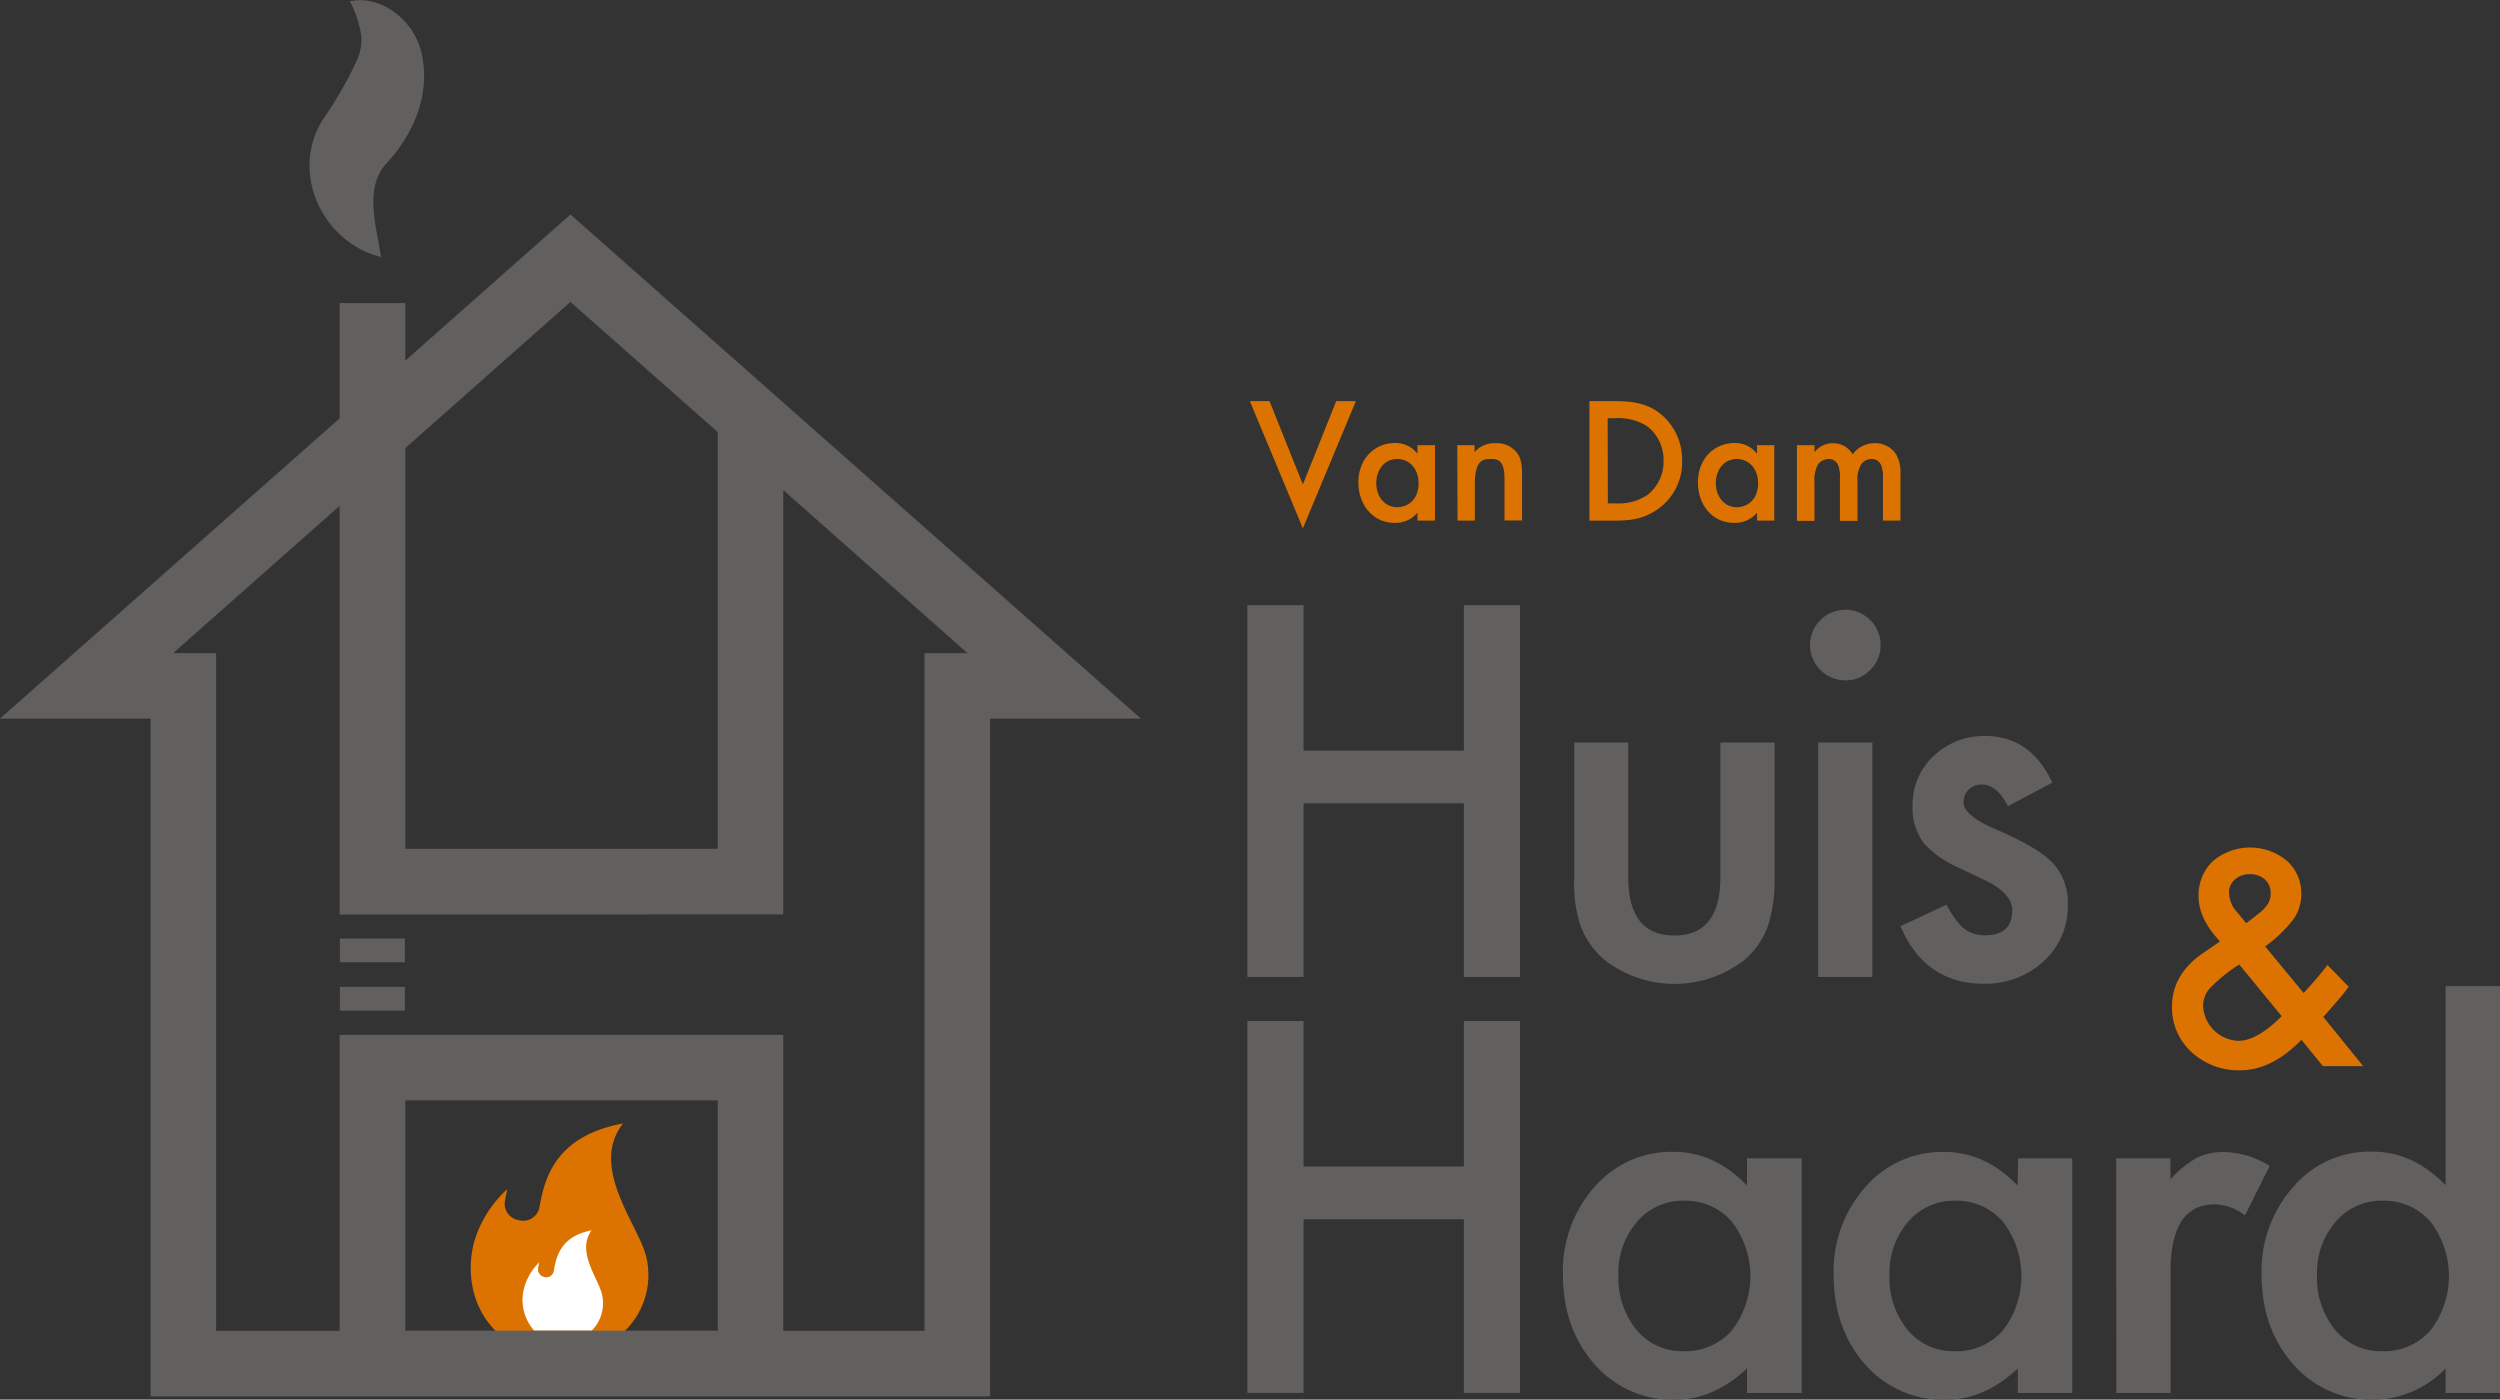 <svg id="Laag_1" data-name="Laag 1" xmlns="http://www.w3.org/2000/svg" viewBox="0 0 434.31 243.15"><rect x="0" y="0" width="434.31" height="243.15" fill="#333333" stroke="none"/><defs><style>.cls-1{fill:#dc7300;}.cls-2{fill:#fff;}.cls-3{fill:#62605e;}</style></defs><polygon class="cls-1" points="220.55 69.69 226.34 84.16 232.13 69.69 235.55 69.69 226.34 91.78 217.13 69.69 220.55 69.69"/><path class="cls-1" d="M239.09,83.94c0,2.27,1.43,4.17,3.64,4.17,1.93,0,3.71-1.4,3.71-4.14s-1.78-4.23-3.71-4.23c-2.21,0-3.64,1.87-3.64,4.2m7.16-6.6h3.05v13.1h-3.05V89.07a5,5,0,0,1-3.92,1.77c-4,0-6.35-3.36-6.35-7,0-4.26,2.93-6.88,6.38-6.88a4.78,4.78,0,0,1,3.89,1.87Z"/><path class="cls-1" d="M253.16,77.34h3v1.22A4.47,4.47,0,0,1,259.75,77a4.41,4.41,0,0,1,3.86,1.77c.5.72.81,1.62.81,3.65v8h-3.05V83.16c0-3.33-1.24-3.42-2.4-3.42-1.36,0-2.76.18-2.76,4.42v6.28h-3Z"/><path class="cls-1" d="M279.32,87.45h1.37a9,9,0,0,0,5.5-1.46A7.3,7.3,0,0,0,289,80.08a7.39,7.39,0,0,0-2.8-6,9.29,9.29,0,0,0-5.54-1.43h-1.37Zm1.18-17.76c2.9,0,5.42.31,7.72,2a10.28,10.28,0,0,1,4,8.37A9.89,9.89,0,0,1,288,88.45c-2.43,1.71-4.7,2-7.59,2h-4.29V69.69Z"/><path class="cls-1" d="M298.08,83.94c0,2.27,1.43,4.17,3.64,4.17,1.93,0,3.7-1.4,3.7-4.14s-1.77-4.23-3.7-4.23c-2.21,0-3.64,1.87-3.64,4.2m7.16-6.6h3v13.1h-3V89.07a5,5,0,0,1-3.92,1.77c-4.05,0-6.35-3.36-6.35-7,0-4.26,2.93-6.88,6.38-6.88a4.79,4.79,0,0,1,3.89,1.87Z"/><path class="cls-1" d="M312.17,77.34h3.05v1.22A4,4,0,0,1,318.46,77a3.86,3.86,0,0,1,3.39,1.93A4.63,4.63,0,0,1,325.74,77a4.19,4.19,0,0,1,3.73,2.06,6.36,6.36,0,0,1,.69,3.29v8.09h-3.05V83.22a6.16,6.16,0,0,0-.28-2.33,1.74,1.74,0,0,0-1.75-1.15,2.24,2.24,0,0,0-1.8,1,5.32,5.32,0,0,0-.59,3v6.75h-3.05V83.22a5.94,5.94,0,0,0-.28-2.33,1.72,1.72,0,0,0-1.74-1.15,2.26,2.26,0,0,0-1.81,1,5.41,5.41,0,0,0-.59,3v6.75h-3.05Z"/><path class="cls-1" d="M86.38,231.51h21.86a13.59,13.59,0,0,0,4-13.28c-1.44-5.64-9.93-15.51-4-23.06-11.72,2.19-13.61,9.42-14.52,14.53A2.86,2.86,0,0,1,90.26,212a2.91,2.91,0,0,1-2.57-3.22l.42-2.18a20.15,20.15,0,0,0-5.73,9.11c-1.51,5.71-.18,11.84,4,15.76"/><path class="cls-2" d="M92.88,231.17h9.91a6.75,6.75,0,0,0,1.78-6.36c-.65-2.71-4.49-7.45-1.79-11.07-5.3,1-6.16,4.52-6.57,7a1.3,1.3,0,0,1-1.57,1.12,1.38,1.38,0,0,1-1.17-1.54l.19-1a9.81,9.81,0,0,0-2.59,4.37,8,8,0,0,0,1.81,7.56"/><rect class="cls-3" x="59.04" y="163.04" width="11.29" height="4.13"/><rect class="cls-3" x="59.04" y="171.44" width="11.29" height="4.13"/><path class="cls-3" d="M66.21,44.65C56.11,42.17,50.28,30.11,56.06,20.8a67.79,67.79,0,0,0,6-10.45,8.5,8.5,0,0,0,.72-4,18.58,18.58,0,0,0-2-6.13C66.58-1,72.44,4.05,73.36,9.88,74.61,16.43,72,22.66,68,27.42a25.46,25.46,0,0,0-1.69,2c-2.73,4.31-.91,10.12-.1,15.27"/><path class="cls-3" d="M70.41,191.17h54.28v40H70.41Zm65.66-32.32V85.14l32,28.32h-7.46V231.2H136.07V179.78H59V231.2H37.55V113.46H30.08L59,87.88v71Zm-65.66-81L99.1,52.45l25.59,22.62v72.39H70.41Zm0-15.2v-10H59V72.68L0,124.84H26.16V242.59H172V124.84H198.2L99.1,37.26Z"/><polygon class="cls-3" points="226.45 130.4 254.31 130.4 254.31 105.13 264.06 105.13 264.06 169.72 254.31 169.72 254.31 139.56 226.45 139.56 226.45 169.72 216.7 169.72 216.7 105.13 226.45 105.13 226.45 130.4"/><path class="cls-3" d="M282.87,129v23.39q0,10.13,8,10.13t8-10.13V129h9.42v23.6a26.17,26.17,0,0,1-1.22,8.45,14.29,14.29,0,0,1-4.05,5.74,19.8,19.8,0,0,1-24.23,0,14.54,14.54,0,0,1-4.14-5.74,23.29,23.29,0,0,1-1.17-8.45V129Z"/><path class="cls-3" d="M325.28,169.73h-9.42V129h9.42ZM314.44,112a6.15,6.15,0,0,1,6.11-6.07,5.93,5.93,0,0,1,4.35,1.8,5.79,5.79,0,0,1,1.8,4.31,5.93,5.93,0,0,1-1.8,4.35,5.79,5.79,0,0,1-4.31,1.8,6.15,6.15,0,0,1-6.15-6.19"/><path class="cls-3" d="M356.6,135.92l-7.78,4.14q-1.85-3.76-4.56-3.76a3.13,3.13,0,0,0-2.22.85,2.87,2.87,0,0,0-.92,2.2q0,2.34,5.44,4.65,7.49,3.21,10.08,5.94a10.15,10.15,0,0,1,2.59,7.32,12.83,12.83,0,0,1-4.35,9.87,14.82,14.82,0,0,1-10.21,3.77q-10.25,0-14.51-10l8-3.73a17,17,0,0,0,2.55,3.73,5.82,5.82,0,0,0,4.1,1.59q4.77,0,4.77-4.35,0-2.52-3.68-4.69c-.95-.47-1.9-.94-2.85-1.38l-2.88-1.38a17.68,17.68,0,0,1-5.78-4,9.9,9.9,0,0,1-2.13-6.57,11.59,11.59,0,0,1,3.64-8.78,12.74,12.74,0,0,1,9-3.48q7.81,0,11.63,8.08"/><path class="cls-1" d="M390.17,160.41l.46-.34c.79-.6,1.44-1.12,2-1.56a6.69,6.69,0,0,0,1.11-1.13,3.34,3.34,0,0,0,.73-2.2,3.14,3.14,0,0,0-1-2.4,3.79,3.79,0,0,0-2.67-.91,3.66,3.66,0,0,0-2.56.94,2.88,2.88,0,0,0-1,2.3,5.08,5.08,0,0,0,1.3,3.24l1.41,1.7a2.47,2.47,0,0,0,.29.36M389,167.55l-.32.22a27.53,27.53,0,0,0-4.72,3.85,4.67,4.67,0,0,0-1.23,3.07,6.38,6.38,0,0,0,6.12,6.13q3.27,0,7.53-4.29Zm4.48-3.17,6.72,8.13.22-.24c.73-.79,1.41-1.57,2.06-2.33s1.27-1.52,1.86-2.29l3.68,3.77a26.36,26.36,0,0,1-1.78,2.25c-.73.86-1.6,1.84-2.62,3l6.92,8.54h-7l-3.73-4.57q-5.13,5.29-10.67,5.3a12,12,0,0,1-8.42-3.17,10.41,10.41,0,0,1-3.39-7.89q0-5.59,5.37-9.3l2.45-1.67.17-.12.33-.27q-3.7-3.94-3.7-7.77a8.12,8.12,0,0,1,2.47-6.14,10,10,0,0,1,12.85-.08,7.54,7.54,0,0,1,2.52,5.81,7.45,7.45,0,0,1-1.38,4.38,23.31,23.31,0,0,1-4.91,4.7"/><polygon class="cls-3" points="254.31 177.38 254.31 202.65 226.45 202.65 226.45 177.38 216.7 177.38 216.7 241.98 226.45 241.98 226.45 211.81 254.31 211.81 254.31 241.98 264.06 241.98 264.06 177.38 254.31 177.38"/><path class="cls-3" d="M281.16,221.48a14.22,14.22,0,0,0,3.13,9.54,10.3,10.3,0,0,0,8.12,3.72,10.8,10.8,0,0,0,8.45-3.6,15.49,15.49,0,0,0,0-18.91,10.65,10.65,0,0,0-8.37-3.64,10.41,10.41,0,0,0-8.11,3.68,13.56,13.56,0,0,0-3.22,9.21m22.34-20.25H313V242H303.5v-4.27q-5.82,5.44-12.51,5.44A18,18,0,0,1,277,237q-5.47-6.24-5.48-15.56A22,22,0,0,1,277,206.21a17.65,17.65,0,0,1,13.72-6.11q7.13,0,12.77,5.85Z"/><path class="cls-3" d="M328.25,221.48a14.17,14.17,0,0,0,3.14,9.54,10.26,10.26,0,0,0,8.11,3.72,10.8,10.8,0,0,0,8.45-3.6,15.49,15.49,0,0,0,0-18.91,10.64,10.64,0,0,0-8.37-3.64,10.41,10.41,0,0,0-8.11,3.68,13.56,13.56,0,0,0-3.22,9.21m22.34-20.25H360V242h-9.45v-4.27q-5.82,5.44-12.51,5.44a18,18,0,0,1-14-6.11q-5.49-6.24-5.49-15.56a22,22,0,0,1,5.49-15.27,17.62,17.62,0,0,1,13.72-6.11q7.11,0,12.76,5.85Z"/><path class="cls-3" d="M367.64,201.23h9.42v3.64a17.87,17.87,0,0,1,4.6-3.73,10.48,10.48,0,0,1,4.85-1,15.25,15.25,0,0,1,7.78,2.42L390,211.14a9,9,0,0,0-5.23-1.92q-7.69,0-7.69,11.63V242h-9.42Z"/><path class="cls-3" d="M402.52,221.48a14.23,14.23,0,0,0,3.14,9.54,10.26,10.26,0,0,0,8.11,3.72,10.78,10.78,0,0,0,8.45-3.6,15.49,15.49,0,0,0,0-18.91,10.61,10.61,0,0,0-8.36-3.64,10.41,10.41,0,0,0-8.12,3.68,13.56,13.56,0,0,0-3.22,9.21m22.34-50.17h9.45V242h-9.45v-4.27a17.59,17.59,0,0,1-12.59,5.44A17.93,17.93,0,0,1,398.38,237q-5.49-6.24-5.49-15.56a21.94,21.94,0,0,1,5.49-15.23,17.47,17.47,0,0,1,13.68-6.15q7.15,0,12.8,5.85Z"/></svg>